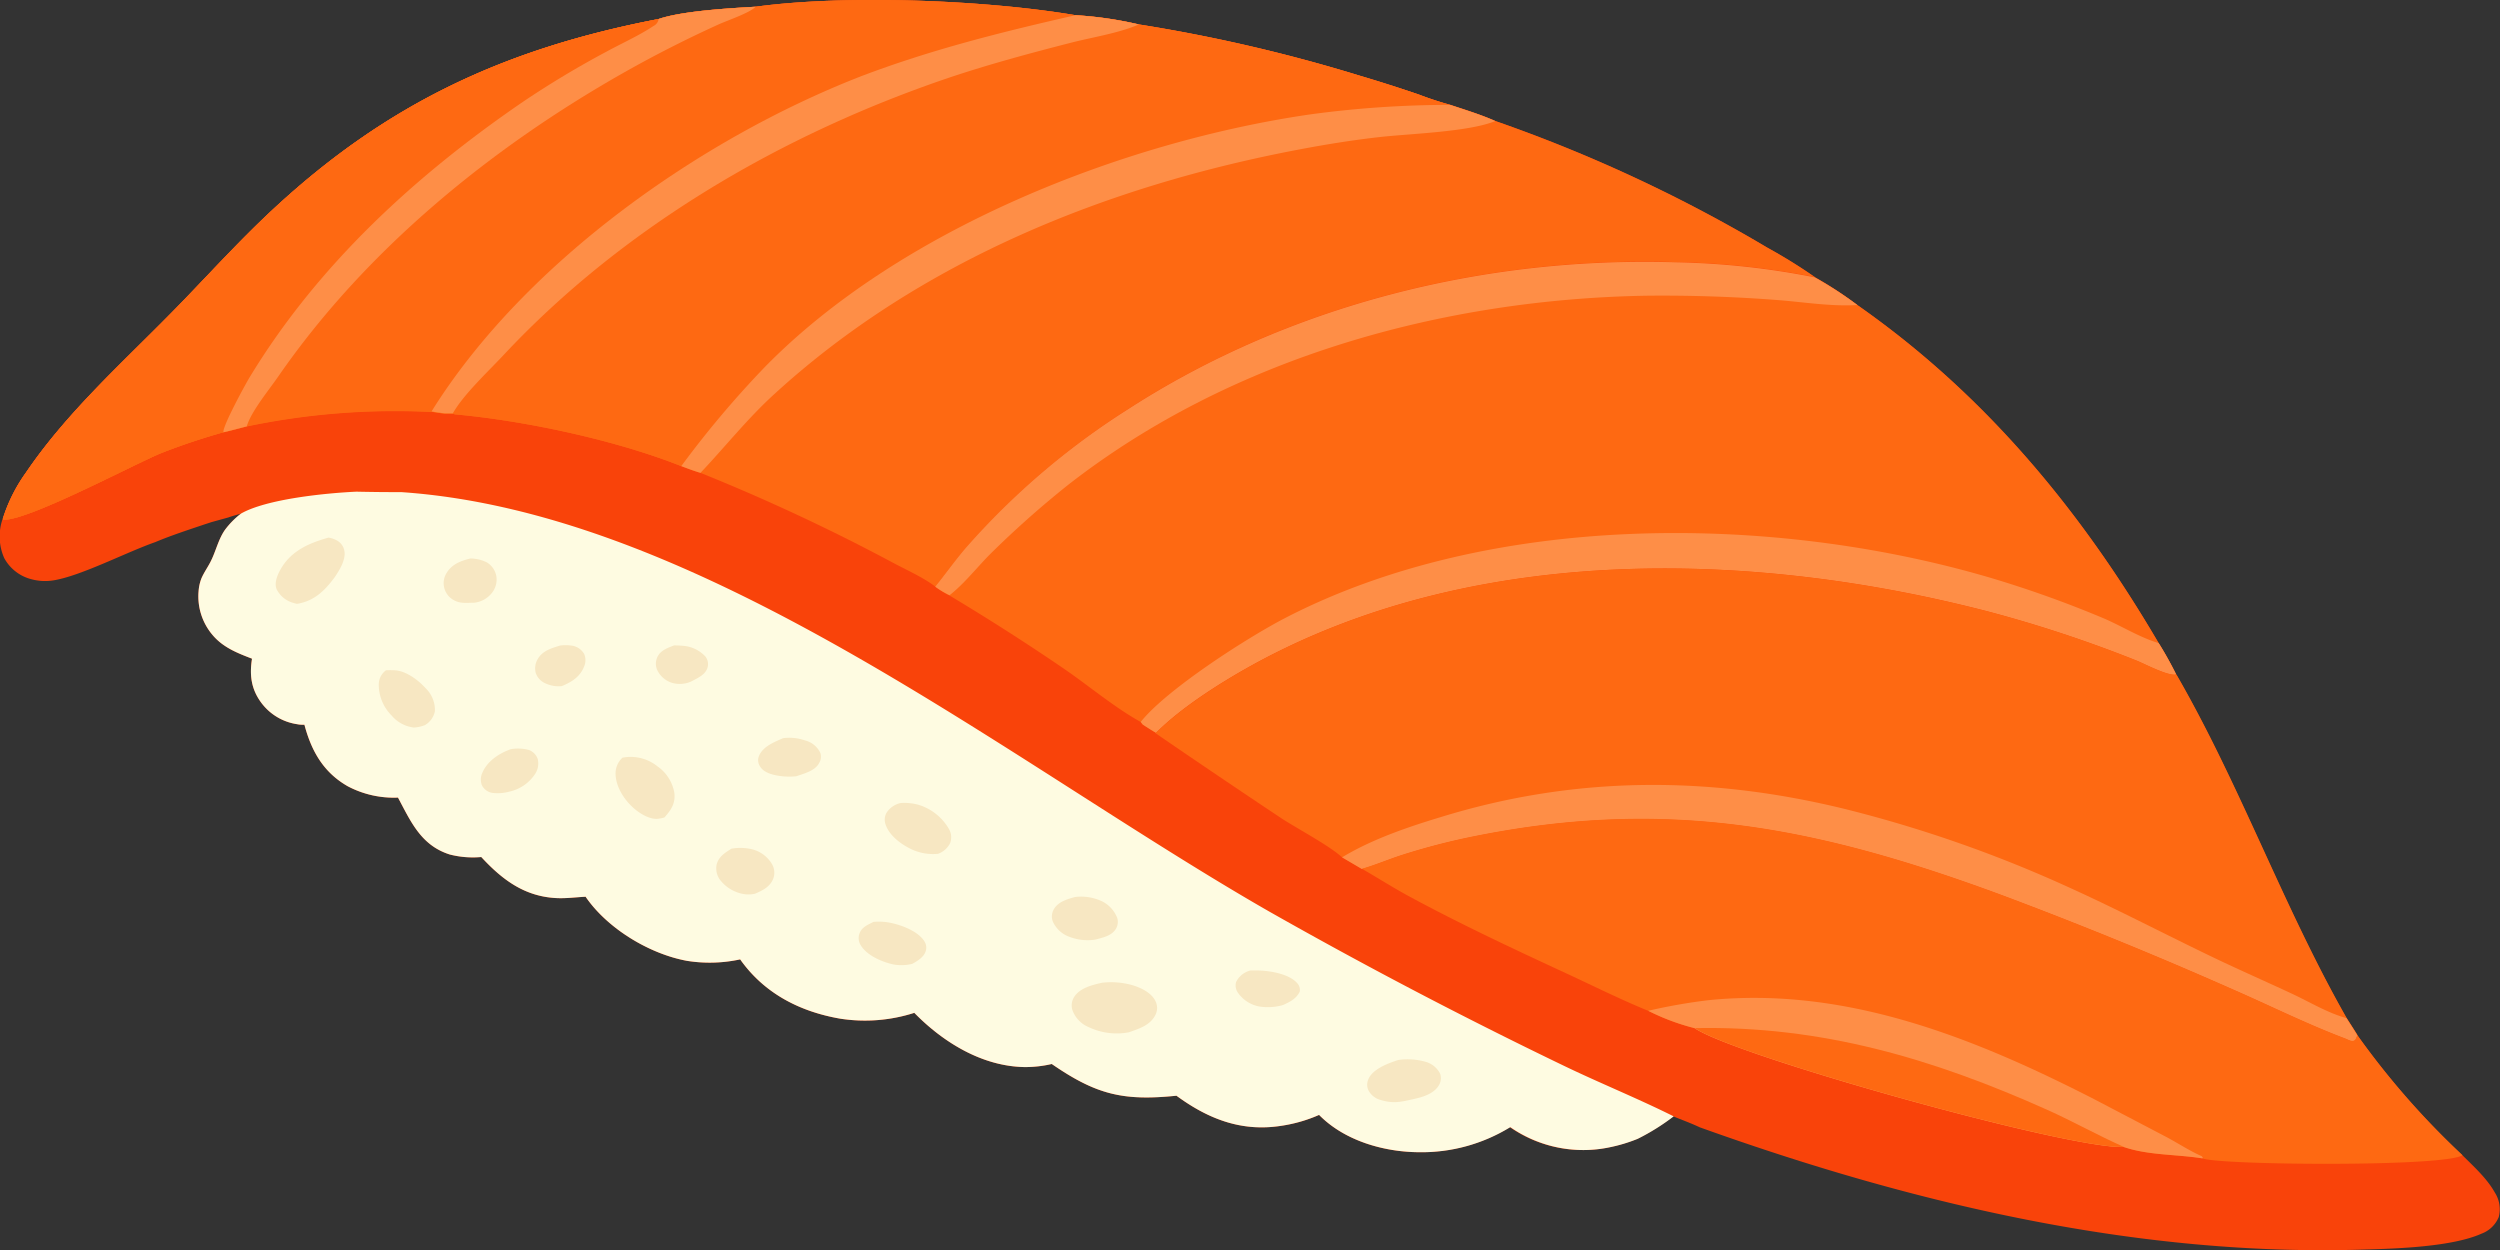 <svg id="a6fcdc50-2caf-4bfb-9773-72790f7e0a05" data-name="圖層 1" xmlns="http://www.w3.org/2000/svg" width="498" height="249.04" viewBox="0 0 498 249.04">
  <rect x="0" y="0" width="498" height="249.04" fill="#333333" stroke="none"/>
  <title>壽司5-2</title>
  <g>
    <path d="M151.53,4.82c18-2.45,45.81-1.34,63.7,1.69a74.84,74.84,0,0,1,12.63,1.84,320.17,320.17,0,0,1,44,10.21q5.93,1.76,11.76,3.75a65.77,65.77,0,0,0,6.28,2.06c3,1,6.09,1.94,9,3.23a297.44,297.44,0,0,1,54.21,25.25,105.64,105.64,0,0,1,9.42,5.84A74.65,74.65,0,0,1,371,64.26c25.34,17.72,44.45,40.79,60,67.32,1.25,2,2.42,4.1,3.49,6.26,12.7,22,21.29,46.24,33.88,68.38.73,1.15,1.48,2.29,2.19,3.45a158.93,158.93,0,0,0,20.95,23.93c2.26,2.25,4.89,4.62,6.46,7.43a6.15,6.15,0,0,1,.78,4.88,5.9,5.9,0,0,1-3.42,3.31c-5.81,2.62-16.93,3-23.43,3.17-45.08,1.45-90.12-9.21-132.31-24.35-1.71-.81-3.53-1.47-5.28-2.18a43.69,43.69,0,0,1-7.15,4.47,31.33,31.33,0,0,1-5.54,1.68,25.5,25.5,0,0,1-19.86-4A33.7,33.7,0,0,1,283.57,233c-7-.06-14.79-2.31-19.81-7.43a29.18,29.18,0,0,1-7.59,2.18c-7.9,1.22-14.52-1.38-20.82-6-10.68,1.09-16-.24-24.84-6.32a23.25,23.25,0,0,1-5.38.61c-8.46-.12-16.25-4.92-22-10.8a32.1,32.1,0,0,1-14.69,1.17c-8.06-1.38-15.17-5-20-11.82a28.59,28.59,0,0,1-10.59.29c-7.5-1.37-15.87-6.44-20.2-12.77-1.83.09-3.7.34-5.53.28-6.5-.23-11-3.59-15.25-8.19a18.56,18.56,0,0,1-6.26-.5c-5.73-1.8-7.76-6.53-10.33-11.34a19.7,19.7,0,0,1-10-2.25c-4.85-2.77-7.24-7-8.64-12.26-.47,0-.93,0-1.39-.1a10.89,10.89,0,0,1-7.23-4.32c-2-2.72-2.33-5.49-1.82-8.74-2.91-1.12-5.71-2.21-7.8-4.65a11.86,11.86,0,0,1-2.84-8.8,8.68,8.68,0,0,1,.55-2.51c.51-1.21,1.32-2.31,1.9-3.49,1-2,1.48-4.29,2.77-6.17A16.6,16.6,0,0,1,49,105.79c-.83.25-1.71.47-2.52.77l-3.3.91-1.47.48c-3.28,1.11-6.59,2.18-9.78,3.52-5.72,2-14.5,6.58-20,7.57a10.46,10.46,0,0,1-4.72-.19,8.54,8.54,0,0,1-5.37-4.2,10.66,10.66,0,0,1-.34-7.74,32.47,32.47,0,0,1,4.62-9.25c8-11.81,18.94-21.64,28.87-31.73C41.84,59,48.19,51.87,55.29,45.27c22.86-21.27,46.44-32.14,76.9-38C136.91,5.65,146.4,5.12,151.53,4.82Z" transform="translate(-1 -3.48)" fill="#f9430a"/>
    <path d="M151.53,4.82c18-2.45,45.81-1.34,63.7,1.69a74.84,74.84,0,0,1,12.63,1.84,320.17,320.17,0,0,1,44,10.21q5.93,1.76,11.76,3.75a65.77,65.77,0,0,0,6.28,2.06c3,1,6.09,1.94,9,3.23a297.44,297.44,0,0,1,54.21,25.25,105.64,105.64,0,0,1,9.42,5.84,156.71,156.71,0,0,0-27.67-3c-38.06-1.18-77,8.52-109.1,29.26a149.18,149.18,0,0,0-32.24,27.57c-2.19,2.52-4.09,5.24-6.18,7.83-2.5-1.91-5.83-3.35-8.62-4.86a390.8,390.8,0,0,0-38.14-17.8c-1.3-.38-2.56-.86-3.83-1.34-13.06-5.2-31.23-9.09-45.16-10.33l-.34-.14c-.54,0-1.1,0-1.65,0-.87-.08-1.73-.24-2.59-.37a144,144,0,0,0-36.81,2.88c-1.54.39-3.08.82-4.63,1.17A127.55,127.55,0,0,0,33,93.78C27.21,96.21,6.57,107.22,1.72,107l-.16-.13a32.47,32.47,0,0,1,4.62-9.25c8-11.81,18.94-21.64,28.87-31.73C41.84,59,48.19,51.87,55.29,45.27c22.86-21.27,46.44-32.14,76.9-38C136.91,5.65,146.4,5.12,151.53,4.82Z" transform="translate(-1 -3.48)" fill="#fe6912"/>
    <path d="M151.53,4.82c18-2.45,45.81-1.34,63.7,1.69-14.6,3.32-28.87,6.88-42.85,12.33-31.9,12.42-66.45,36.8-85,66l-.45.73a144,144,0,0,0-36.81,2.88c-1.54.39-3.08.82-4.63,1.17A127.55,127.55,0,0,0,33,93.78C27.21,96.21,6.57,107.22,1.72,107l-.16-.13a32.47,32.47,0,0,1,4.62-9.25c8-11.81,18.94-21.64,28.87-31.73C41.84,59,48.19,51.87,55.29,45.27c22.86-21.27,46.44-32.14,76.9-38C136.91,5.65,146.4,5.12,151.53,4.82Z" transform="translate(-1 -3.48)" fill="#fe6912"/>
    <path d="M1.56,106.91a32.47,32.47,0,0,1,4.62-9.25c8-11.81,18.94-21.64,28.87-31.73C41.84,59,48.19,51.87,55.29,45.27c22.86-21.27,46.44-32.14,76.9-38a1.77,1.77,0,0,1-1,1.34c-2.88,1.92-6.27,3.43-9.32,5.09a188.29,188.29,0,0,0-16.66,10C83.8,38.37,64.32,56.22,50.76,78.55c-.91,1.51-5.61,10.17-5.23,11A127.55,127.55,0,0,0,33,93.78C27.21,96.21,6.57,107.22,1.72,107Z" transform="translate(-1 -3.48)" fill="#fe6912"/>
    <path d="M132.19,7.27c4.72-1.62,14.21-2.15,19.34-2.45-1.22,1.27-5.75,2.76-7.62,3.63q-9.48,4.32-18.55,9.44C98.88,32.87,74,53.14,56.55,78.3,54.71,81,51,85.46,50.16,88.41c-1.54.39-3.08.82-4.63,1.17-.38-.86,4.32-9.52,5.23-11,13.56-22.33,33-40.18,54.46-54.85a188.29,188.29,0,0,1,16.66-10c3.05-1.66,6.44-3.17,9.32-5.09A1.77,1.77,0,0,0,132.19,7.27Z" transform="translate(-1 -3.48)" fill="#fe8e47"/>
    <path d="M215.23,6.51a74.84,74.84,0,0,1,12.63,1.84,320.17,320.17,0,0,1,44,10.21q5.93,1.76,11.76,3.75a65.77,65.77,0,0,0,6.28,2.06,207.93,207.93,0,0,0-27.76,1.9c-37.46,5.44-82.06,23-108.84,50.42a196.68,196.68,0,0,0-16.57,19.66c-13.06-5.2-31.23-9.09-45.16-10.33l-.34-.14c-.54,0-1.1,0-1.65,0-.87-.08-1.73-.24-2.59-.37l.45-.73c18.51-29.16,53.06-53.54,85-66C186.36,13.39,200.63,9.83,215.23,6.51Z" transform="translate(-1 -3.48)" fill="#fe6912"/>
    <path d="M215.23,6.51a74.84,74.84,0,0,1,12.63,1.84l-.33.14c-3.95,1.64-8.91,2.41-13.07,3.47-8.23,2.11-16.37,4.3-24.43,7-33,11.18-64.55,29.5-88.49,55-3,3.24-8.15,8-10.33,11.85-.54,0-1.1,0-1.65,0-.87-.08-1.73-.24-2.59-.37l.45-.73c18.51-29.16,53.06-53.54,85-66C186.36,13.39,200.63,9.83,215.23,6.51Z" transform="translate(-1 -3.48)" fill="#fe8e47"/>
    <path d="M289.88,24.37c3,1,6.09,1.94,9,3.23l-.38.14c-5.39,2-16.14,2.35-22.29,3-5.37.59-10.76,1.45-16.06,2.45-38.39,7.22-75.9,22.22-105,48.88-5.33,4.88-9.67,10.38-14.61,15.6-1.3-.38-2.56-.86-3.83-1.34a196.68,196.68,0,0,1,16.57-19.66c26.78-27.41,71.38-45,108.84-50.42A207.93,207.93,0,0,1,289.88,24.37Z" transform="translate(-1 -3.48)" fill="#fe8e47"/>
    <path d="M72,101.42q4.47.1,8.94.09c60.32,4.12,121.55,54.16,173,83.61q28.62,16.22,58.29,30.52c7.31,3.54,14.93,6.6,22.17,10.22a43.69,43.69,0,0,1-7.15,4.47,31.33,31.33,0,0,1-5.54,1.68,25.5,25.5,0,0,1-19.86-4A33.7,33.7,0,0,1,283.57,233c-7-.06-14.79-2.31-19.81-7.43a29.18,29.18,0,0,1-7.59,2.18c-7.9,1.22-14.52-1.38-20.82-6-10.68,1.09-16-.24-24.84-6.32a23.25,23.25,0,0,1-5.38.61c-8.46-.12-16.25-4.92-22-10.8a32.1,32.1,0,0,1-14.69,1.17c-8.06-1.38-15.17-5-20-11.82a28.59,28.59,0,0,1-10.59.29c-7.5-1.37-15.87-6.44-20.2-12.77-1.83.09-3.7.34-5.53.28-6.5-.23-11-3.59-15.25-8.19a18.56,18.56,0,0,1-6.26-.5c-5.73-1.8-7.76-6.53-10.33-11.34a19.7,19.7,0,0,1-10-2.25c-4.85-2.77-7.24-7-8.64-12.26-.47,0-.93,0-1.39-.1a10.89,10.89,0,0,1-7.23-4.32c-2-2.72-2.33-5.49-1.82-8.74-2.91-1.12-5.71-2.21-7.8-4.65a11.86,11.86,0,0,1-2.84-8.8,8.68,8.68,0,0,1,.55-2.51c.51-1.21,1.32-2.31,1.9-3.49,1-2,1.48-4.29,2.77-6.17A16.6,16.6,0,0,1,49,105.79C54.07,102.88,65.9,101.7,72,101.42Z" transform="translate(-1 -3.48)" fill="#fefbe1"/>
    <path d="M220.53,199.24a15.7,15.7,0,0,1,6.06.49c1.72.52,3.82,1.51,4.62,3.25a3.05,3.05,0,0,1,0,2.56c-1,2.17-3.28,2.84-5.33,3.57a13,13,0,0,1-8.07-1.05,5.82,5.82,0,0,1-3.21-3.44,3.18,3.18,0,0,1,.34-2.5C216.1,200.27,218.56,199.69,220.53,199.24Z" transform="translate(-1 -3.48)" fill="#f7e7c2"/>
    <path d="M66.44,110.57a5.16,5.16,0,0,1,1.74.61,2.89,2.89,0,0,1,1.41,2c.37,1.75-1,3.94-1.93,5.3-2,2.71-4.13,4.76-7.52,5.29-.3-.08-.59-.15-.87-.24a5.3,5.3,0,0,1-3.18-2.7c-.47-1.24.13-2.72.73-3.81C58.9,113.23,62.49,111.69,66.44,110.57Z" transform="translate(-1 -3.48)" fill="#f7e7c2"/>
    <path d="M125,154.41a8.54,8.54,0,0,1,7,1.75,8.08,8.08,0,0,1,3.35,5.39c.18,2-.67,3.3-2,4.77a7.42,7.42,0,0,1-1.39.27c-1.64.11-3.52-1.08-4.7-2.1-1.89-1.66-3.57-4.22-3.64-6.8A4.26,4.26,0,0,1,125,154.41Z" transform="translate(-1 -3.48)" fill="#f7e7c2"/>
    <path d="M279.53,214.63A13,13,0,0,1,285,215a4.59,4.59,0,0,1,2.87,2.36,2.69,2.69,0,0,1-.26,2.33c-1.32,2.18-4.47,2.58-6.72,3.1l-.49.08a8.77,8.77,0,0,1-4.34-.27,3.78,3.78,0,0,1-2.5-2,2.62,2.62,0,0,1,0-2.09C274.39,216.42,277.49,215.3,279.53,214.63Z" transform="translate(-1 -3.48)" fill="#f7e7c2"/>
    <path d="M180.43,163.44a10.83,10.83,0,0,1,3.45.33,10.53,10.53,0,0,1,6.17,4.88,3.26,3.26,0,0,1,.2,2.81,4.32,4.32,0,0,1-2.4,2.1,10.21,10.21,0,0,1-5.26-.89c-2.08-1-4.46-2.72-5.2-5a2.82,2.82,0,0,1,.18-2.24A4.43,4.43,0,0,1,180.43,163.44Z" transform="translate(-1 -3.48)" fill="#f7e7c2"/>
    <path d="M77.89,137a16.27,16.27,0,0,1,1.71,0c2.27.09,4.79,2,6.21,3.6a6,6,0,0,1,1.82,4.56,4.11,4.11,0,0,1-2,2.77,7.17,7.17,0,0,1-2.18.48A6.89,6.89,0,0,1,79,146a8.7,8.7,0,0,1-2.55-6.3A3.52,3.52,0,0,1,77.89,137Z" transform="translate(-1 -3.48)" fill="#f7e7c2"/>
    <path d="M215.17,182.16a9.85,9.85,0,0,1,5,.7,6.19,6.19,0,0,1,3.38,3.47,2.66,2.66,0,0,1-.36,2.32c-.86,1.29-2.64,1.63-4,2a10.08,10.08,0,0,1-5.3-.61,5.68,5.68,0,0,1-3.17-3,2.82,2.82,0,0,1,.18-2.39C211.74,183.11,213.62,182.58,215.17,182.16Z" transform="translate(-1 -3.48)" fill="#f7e7c2"/>
    <path d="M175,187.12a12,12,0,0,1,3.11.13c2.31.43,5.8,1.69,7.05,3.78a2.27,2.27,0,0,1,.21,2c-.38,1.15-1.65,1.89-2.64,2.45a9.3,9.3,0,0,1-3.6.15c-2.26-.45-5.37-1.75-6.63-3.79a2.66,2.66,0,0,1-.29-2.4C172.63,188.19,173.84,187.71,175,187.12Z" transform="translate(-1 -3.48)" fill="#f7e7c2"/>
    <path d="M146.7,172.54a10.1,10.1,0,0,1,4.24.15,6.42,6.42,0,0,1,3.89,3,3.44,3.44,0,0,1,.2,2.82c-.65,1.65-2.1,2.34-3.64,3a6,6,0,0,1-2.16.08,7.56,7.56,0,0,1-4.83-2.88,3.86,3.86,0,0,1-.65-3C144.15,174.11,145.46,173.32,146.7,172.54Z" transform="translate(-1 -3.48)" fill="#f7e7c2"/>
    <path d="M157,150.52a9.65,9.65,0,0,1,4.36.45,4.61,4.61,0,0,1,3.05,2.49,2.37,2.37,0,0,1-.23,2c-.77,1.55-3,2.11-4.56,2.65A13.6,13.6,0,0,1,156,158c-1.35-.23-3-.68-3.69-2a2.17,2.17,0,0,1-.09-2C153,152.17,155.24,151.29,157,150.52Z" transform="translate(-1 -3.48)" fill="#f7e7c2"/>
    <path d="M102.74,152.72a8.44,8.44,0,0,1,3.61.15,3,3,0,0,1,1.74,1.72,3.73,3.73,0,0,1-.46,3,8.21,8.21,0,0,1-5.21,3.59,8.58,8.58,0,0,1-3.38.24A2.85,2.85,0,0,1,97,159.92a3.22,3.22,0,0,1,.12-2.58C98.11,155.05,100.47,153.53,102.74,152.72Z" transform="translate(-1 -3.48)" fill="#f7e7c2"/>
    <path d="M94.69,114.73a7.55,7.55,0,0,1,3.3.78,4.07,4.07,0,0,1,1.83,2.5,4.22,4.22,0,0,1-.62,3.29,5.22,5.22,0,0,1-3.72,2.24c-1.36,0-2.75.23-4-.47A3.84,3.84,0,0,1,90,117.55C91.09,115.82,92.83,115.2,94.69,114.73Z" transform="translate(-1 -3.48)" fill="#f7e7c2"/>
    <path d="M250.07,196.8l.74,0c2.54-.07,6.81.52,8.57,2.5a2,2,0,0,1,.53,1.73c-.75,1.45-1.92,2-3.35,2.66A11.13,11.13,0,0,1,252,204a6.67,6.67,0,0,1-4.44-2.82,2.5,2.5,0,0,1-.32-2.11A4.4,4.4,0,0,1,250.07,196.8Z" transform="translate(-1 -3.48)" fill="#f7e7c2"/>
    <path d="M112.53,132.08a8.26,8.26,0,0,1,2.33,0,3.42,3.42,0,0,1,2.49,1.64,3.12,3.12,0,0,1,0,2.54c-.8,2.06-2.51,3.1-4.46,3.9a6.24,6.24,0,0,1-3.16-.52,3.48,3.48,0,0,1-2-2.08,3.59,3.59,0,0,1,.38-2.79C109.05,133.12,110.82,132.62,112.53,132.08Z" transform="translate(-1 -3.48)" fill="#f7e7c2"/>
    <path d="M135.25,132.05a16.87,16.87,0,0,1,1.74.07,6.77,6.77,0,0,1,4.54,2.15,2.48,2.48,0,0,1,.46,2c-.34,1.61-2.07,2.3-3.38,3a5.63,5.63,0,0,1-3.75.23,4.86,4.86,0,0,1-3-2.68,3.14,3.14,0,0,1,.1-2.48C132.6,133,134,132.56,135.25,132.05Z" transform="translate(-1 -3.48)" fill="#f7e7c2"/>
    <path d="M187.3,120.35c2.09-2.59,4-5.31,6.18-7.83A149.18,149.18,0,0,1,225.72,85c32.09-20.74,71-30.44,109.1-29.26a156.71,156.71,0,0,1,27.67,3A74.65,74.65,0,0,1,371,64.26c25.34,17.72,44.45,40.79,60,67.32,1.25,2,2.42,4.1,3.49,6.26-1.54.4-6.28-2.11-7.87-2.75A257.58,257.58,0,0,0,397,125.28c-45.68-11.86-98.82-13.4-142,8.28-7.56,3.8-17.77,9.89-23.73,15.9-.9-.53-1.76-1.08-2.63-1.65l-.42-.52C223,144.4,218,140.17,213,136.73q-11.22-7.66-22.88-14.64A18.19,18.19,0,0,1,187.3,120.35Z" transform="translate(-1 -3.48)" fill="#fe6912"/>
    <path d="M228.23,147.29c5.15-6.47,21.17-16.76,28.79-20.71,40.88-21.14,96.67-20.81,140.05-8.13A219.52,219.52,0,0,1,420,126.63c3.57,1.52,7.08,3.74,10.77,4.88l.24.07c1.25,2,2.42,4.1,3.49,6.26-1.54.4-6.28-2.11-7.87-2.75A257.58,257.58,0,0,0,397,125.28c-45.68-11.86-98.82-13.4-142,8.28-7.56,3.8-17.77,9.89-23.73,15.9-.9-.53-1.76-1.08-2.63-1.65Z" transform="translate(-1 -3.48)" fill="#fe8e47"/>
    <path d="M187.3,120.35c2.09-2.59,4-5.31,6.18-7.83A149.18,149.18,0,0,1,225.72,85c32.09-20.74,71-30.44,109.1-29.26a156.71,156.71,0,0,1,27.67,3A74.65,74.65,0,0,1,371,64.26l-.39,0c-5.07.26-10.36-.61-15.41-1q-12.93-1-25.91-.88c-40.79.64-82.93,12.3-115.45,37.63a193.25,193.25,0,0,0-15.53,13.78c-2.65,2.65-5.25,6-8.16,8.26A18.19,18.19,0,0,1,187.3,120.35Z" transform="translate(-1 -3.48)" fill="#fe8e47"/>
    <path d="M231.28,149.46c6-6,16.17-12.1,23.73-15.9,43.14-21.68,96.28-20.14,142-8.28a257.58,257.58,0,0,1,29.67,9.81c1.59.64,6.33,3.15,7.87,2.75,12.7,22,21.29,46.24,33.88,68.38.73,1.15,1.48,2.29,2.19,3.45a7.07,7.07,0,0,1-.27.69c-.46.95-1.42.25-2.21-.05-7.58-2.86-15-6.56-22.42-9.8q-22.92-10.15-46.42-18.93c-36.95-13.6-66.9-19.42-106.07-11.23a134.17,134.17,0,0,0-13.09,3.48c-2.62.86-5.16,1.94-7.8,2.71q-2-1.12-4-2.28c-2.44-2.28-8.78-5.64-12-7.72q-12.63-8.41-25.15-17Z" transform="translate(-1 -3.48)" fill="#fe6912"/>
    <path d="M268.34,174.26c5.94-3.59,13-6,19.61-8,26.87-8.3,53.69-8.27,80.88-1.55a256.9,256.9,0,0,1,44.37,15.57c9.72,4.4,19.21,9.38,28.85,14,5.15,2.46,10.37,4.75,15.53,7.16,3.49,1.63,7.09,3.82,10.81,4.84.73,1.15,1.48,2.29,2.19,3.45a7.07,7.07,0,0,1-.27.69c-.46.95-1.42.25-2.21-.05-7.58-2.86-15-6.56-22.42-9.8q-22.92-10.15-46.42-18.93c-36.95-13.6-66.9-19.42-106.07-11.23a134.17,134.17,0,0,0-13.09,3.48c-2.62.86-5.16,1.94-7.8,2.71Q270.31,175.42,268.34,174.26Z" transform="translate(-1 -3.48)" fill="#fe8e47"/>
    <path d="M272.3,176.54c2.64-.77,5.18-1.85,7.8-2.71a134.17,134.17,0,0,1,13.09-3.48c39.17-8.19,69.12-2.37,106.07,11.23q23.49,8.78,46.42,18.93c7.44,3.24,14.84,6.94,22.42,9.8.79.3,1.75,1,2.21.05a7.07,7.07,0,0,0,.27-.69,158.93,158.93,0,0,0,20.95,23.93c-3.47,2.32-46.61,2-51.56.71a1.89,1.89,0,0,1-.21-.09c-5.11-.82-10.79-.59-15.68-2.27-10.78.5-77.26-18.07-85.48-23.67a44.66,44.66,0,0,1-9.28-3.45c-5.47-2.23-10.83-4.91-16.2-7.4-10.52-4.87-21.11-9.82-31.32-15.34C278.58,180.35,275.47,178.37,272.3,176.54Z" transform="translate(-1 -3.48)" fill="#fe6912"/>
    <path d="M329.32,204.83a112.28,112.28,0,0,1,12.06-2.12c27.36-2.75,52.87,7.5,76.75,19.71L432.6,230c2.39,1.28,4.55,2.72,7,3.8l.21.31-.1.12c-5.11-.82-10.79-.59-15.68-2.27-10.78.5-77.26-18.07-85.48-23.67A44.66,44.66,0,0,1,329.32,204.83Z" transform="translate(-1 -3.48)" fill="#fe8e47"/>
    <path d="M338.6,208.28c25.2-.51,47.39,6.06,70.24,16.29,5.15,2.31,10.1,5.1,15.24,7.38C413.3,232.45,346.82,213.88,338.6,208.28Z" transform="translate(-1 -3.48)" fill="#fe6912"/>
  </g>
</svg>
